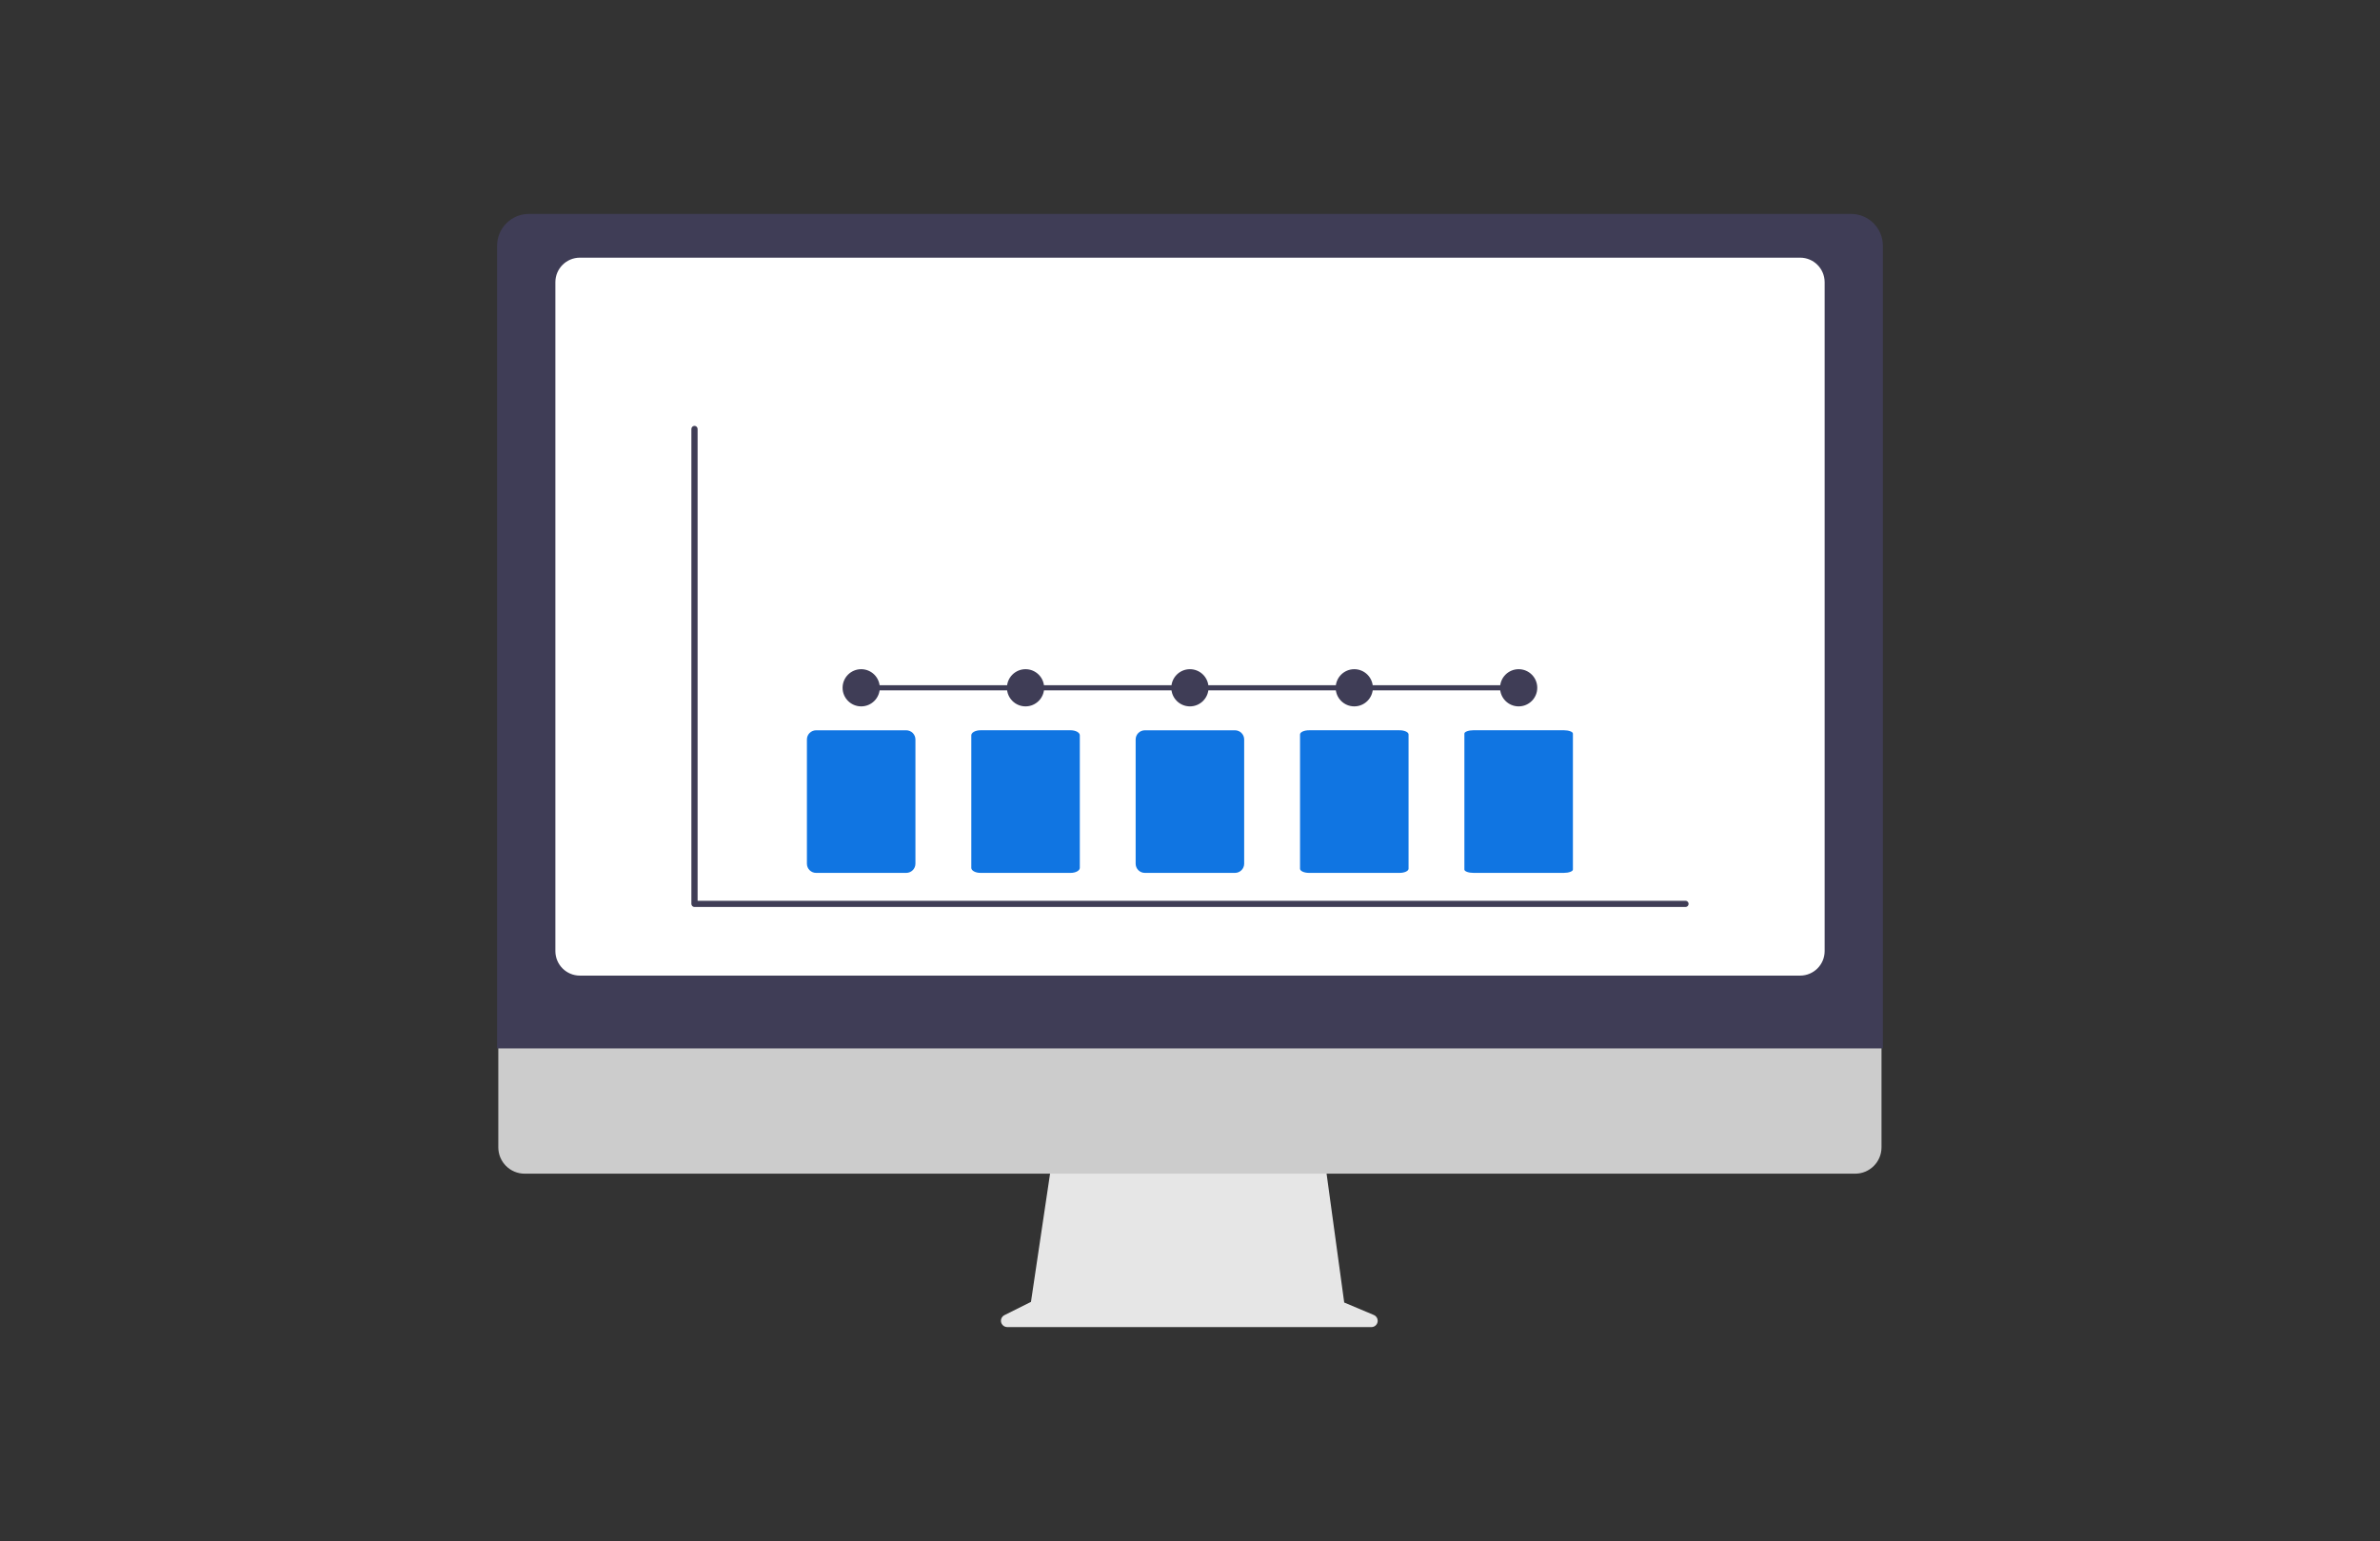 <?xml version="1.0" encoding="UTF-8"?>
<svg id="Layer_1" data-name="Layer 1" xmlns="http://www.w3.org/2000/svg" width="926.62" height="600.08" viewBox="0 0 926.62 600.08">
  <rect x="0" y="0" width="926.62" height="600.08" fill="#333333" stroke="none"/>
  <path d="M534.89,512.07l-11.54-4.86-7.92-57.87h-105.46l-8.58,57.63-10.33,5.16c-1.21.61-1.7,2.08-1.1,3.29.42.83,1.26,1.36,2.19,1.36h141.79c1.35,0,2.45-1.1,2.45-2.45,0-.99-.59-1.88-1.5-2.26Z" style="fill: #e6e6e6; stroke-width: 0px;"/>
  <path d="M722.3,457.04H204.25c-5.66-.01-10.24-4.6-10.24-10.26v-73.05h538.53v73.05c0,5.66-4.58,10.25-10.24,10.26Z" style="fill: #ccc; stroke-width: 0px;"/>
  <path d="M733.08,408.25H193.54V95.68c0-6.83,5.54-12.36,12.37-12.37h514.79c6.83,0,12.36,5.54,12.37,12.37v312.57Z" style="fill: #3f3d56; stroke-width: 0px;"/>
  <path d="M700.86,379.91H225.77c-5.27,0-9.53-4.27-9.54-9.54V109.88c0-5.27,4.27-9.53,9.54-9.54h475.09c5.27,0,9.53,4.27,9.54,9.54v260.49c0,5.27-4.27,9.53-9.54,9.54Z" style="fill: #fff; stroke-width: 0px;"/>
  <path d="M656.22,353.19h-385.83c-.67,0-1.21-.54-1.21-1.21v-184.93c0-.67.54-1.21,1.21-1.21s1.21.54,1.21,1.21v183.72h384.62c.67,0,1.21.54,1.21,1.21s-.54,1.21-1.21,1.21Z" style="fill: #3f3d56; stroke-width: 0px;"/>
  <path d="M352.83,339.91h-35.09c-1.98,0-3.58-1.61-3.58-3.58v-48.37c0-1.98,1.61-3.58,3.58-3.58h35.09c1.98,0,3.58,1.61,3.58,3.58v48.37c0,1.98-1.61,3.58-3.58,3.58Z" style="fill: #1075e2; stroke-width: 0px;"/>
  <path d="M416.83,339.91h-35.09c-1.98,0-3.58-.88-3.58-1.96v-51.62c0-1.08,1.61-1.96,3.58-1.96h35.09c1.98,0,3.58.88,3.58,1.96v51.62c0,1.08-1.61,1.96-3.58,1.96Z" style="fill: #1075e2; stroke-width: 0px;"/>
  <path d="M480.82,339.91h-35.09c-1.98,0-3.58-1.61-3.58-3.58v-48.37c0-1.98,1.61-3.58,3.58-3.58h35.09c1.98,0,3.58,1.61,3.58,3.58v48.37c0,1.98-1.61,3.58-3.58,3.58Z" style="fill: #1075e2; stroke-width: 0px;"/>
  <path d="M544.82,339.91h-35.09c-1.93.02-3.54-.69-3.58-1.59v-52.36c.05-.9,1.65-1.61,3.58-1.59h35.09c1.93-.02,3.54.69,3.58,1.59v52.36c-.05.9-1.65,1.61-3.58,1.59Z" style="fill: #1075e2; stroke-width: 0px;"/>
  <path d="M608.81,339.91h-35.09c-1.98,0-3.58-.59-3.58-1.31v-52.93c0-.72,1.61-1.31,3.58-1.31h35.09c1.98,0,3.58.59,3.58,1.31v52.93c0,.72-1.61,1.31-3.58,1.31Z" style="fill: #1075e2; stroke-width: 0px;"/>
  <g>
    <circle cx="335.29" cy="267.83" r="7.24" style="fill: #3f3d56; stroke-width: 0px;"/>
    <circle cx="399.28" cy="267.83" r="7.24" style="fill: #3f3d56; stroke-width: 0px;"/>
    <circle cx="463.28" cy="267.83" r="7.24" style="fill: #3f3d56; stroke-width: 0px;"/>
    <circle cx="527.27" cy="267.83" r="7.24" style="fill: #3f3d56; stroke-width: 0px;"/>
    <circle cx="591.27" cy="267.83" r="7.24" style="fill: #3f3d56; stroke-width: 0px;"/>
    <line x1="335.29" y1="267.83" x2="591.27" y2="267.83" style="fill: none; stroke: #3f3d56; stroke-miterlimit: 10; stroke-width: 2px;"/>
  </g>
</svg>